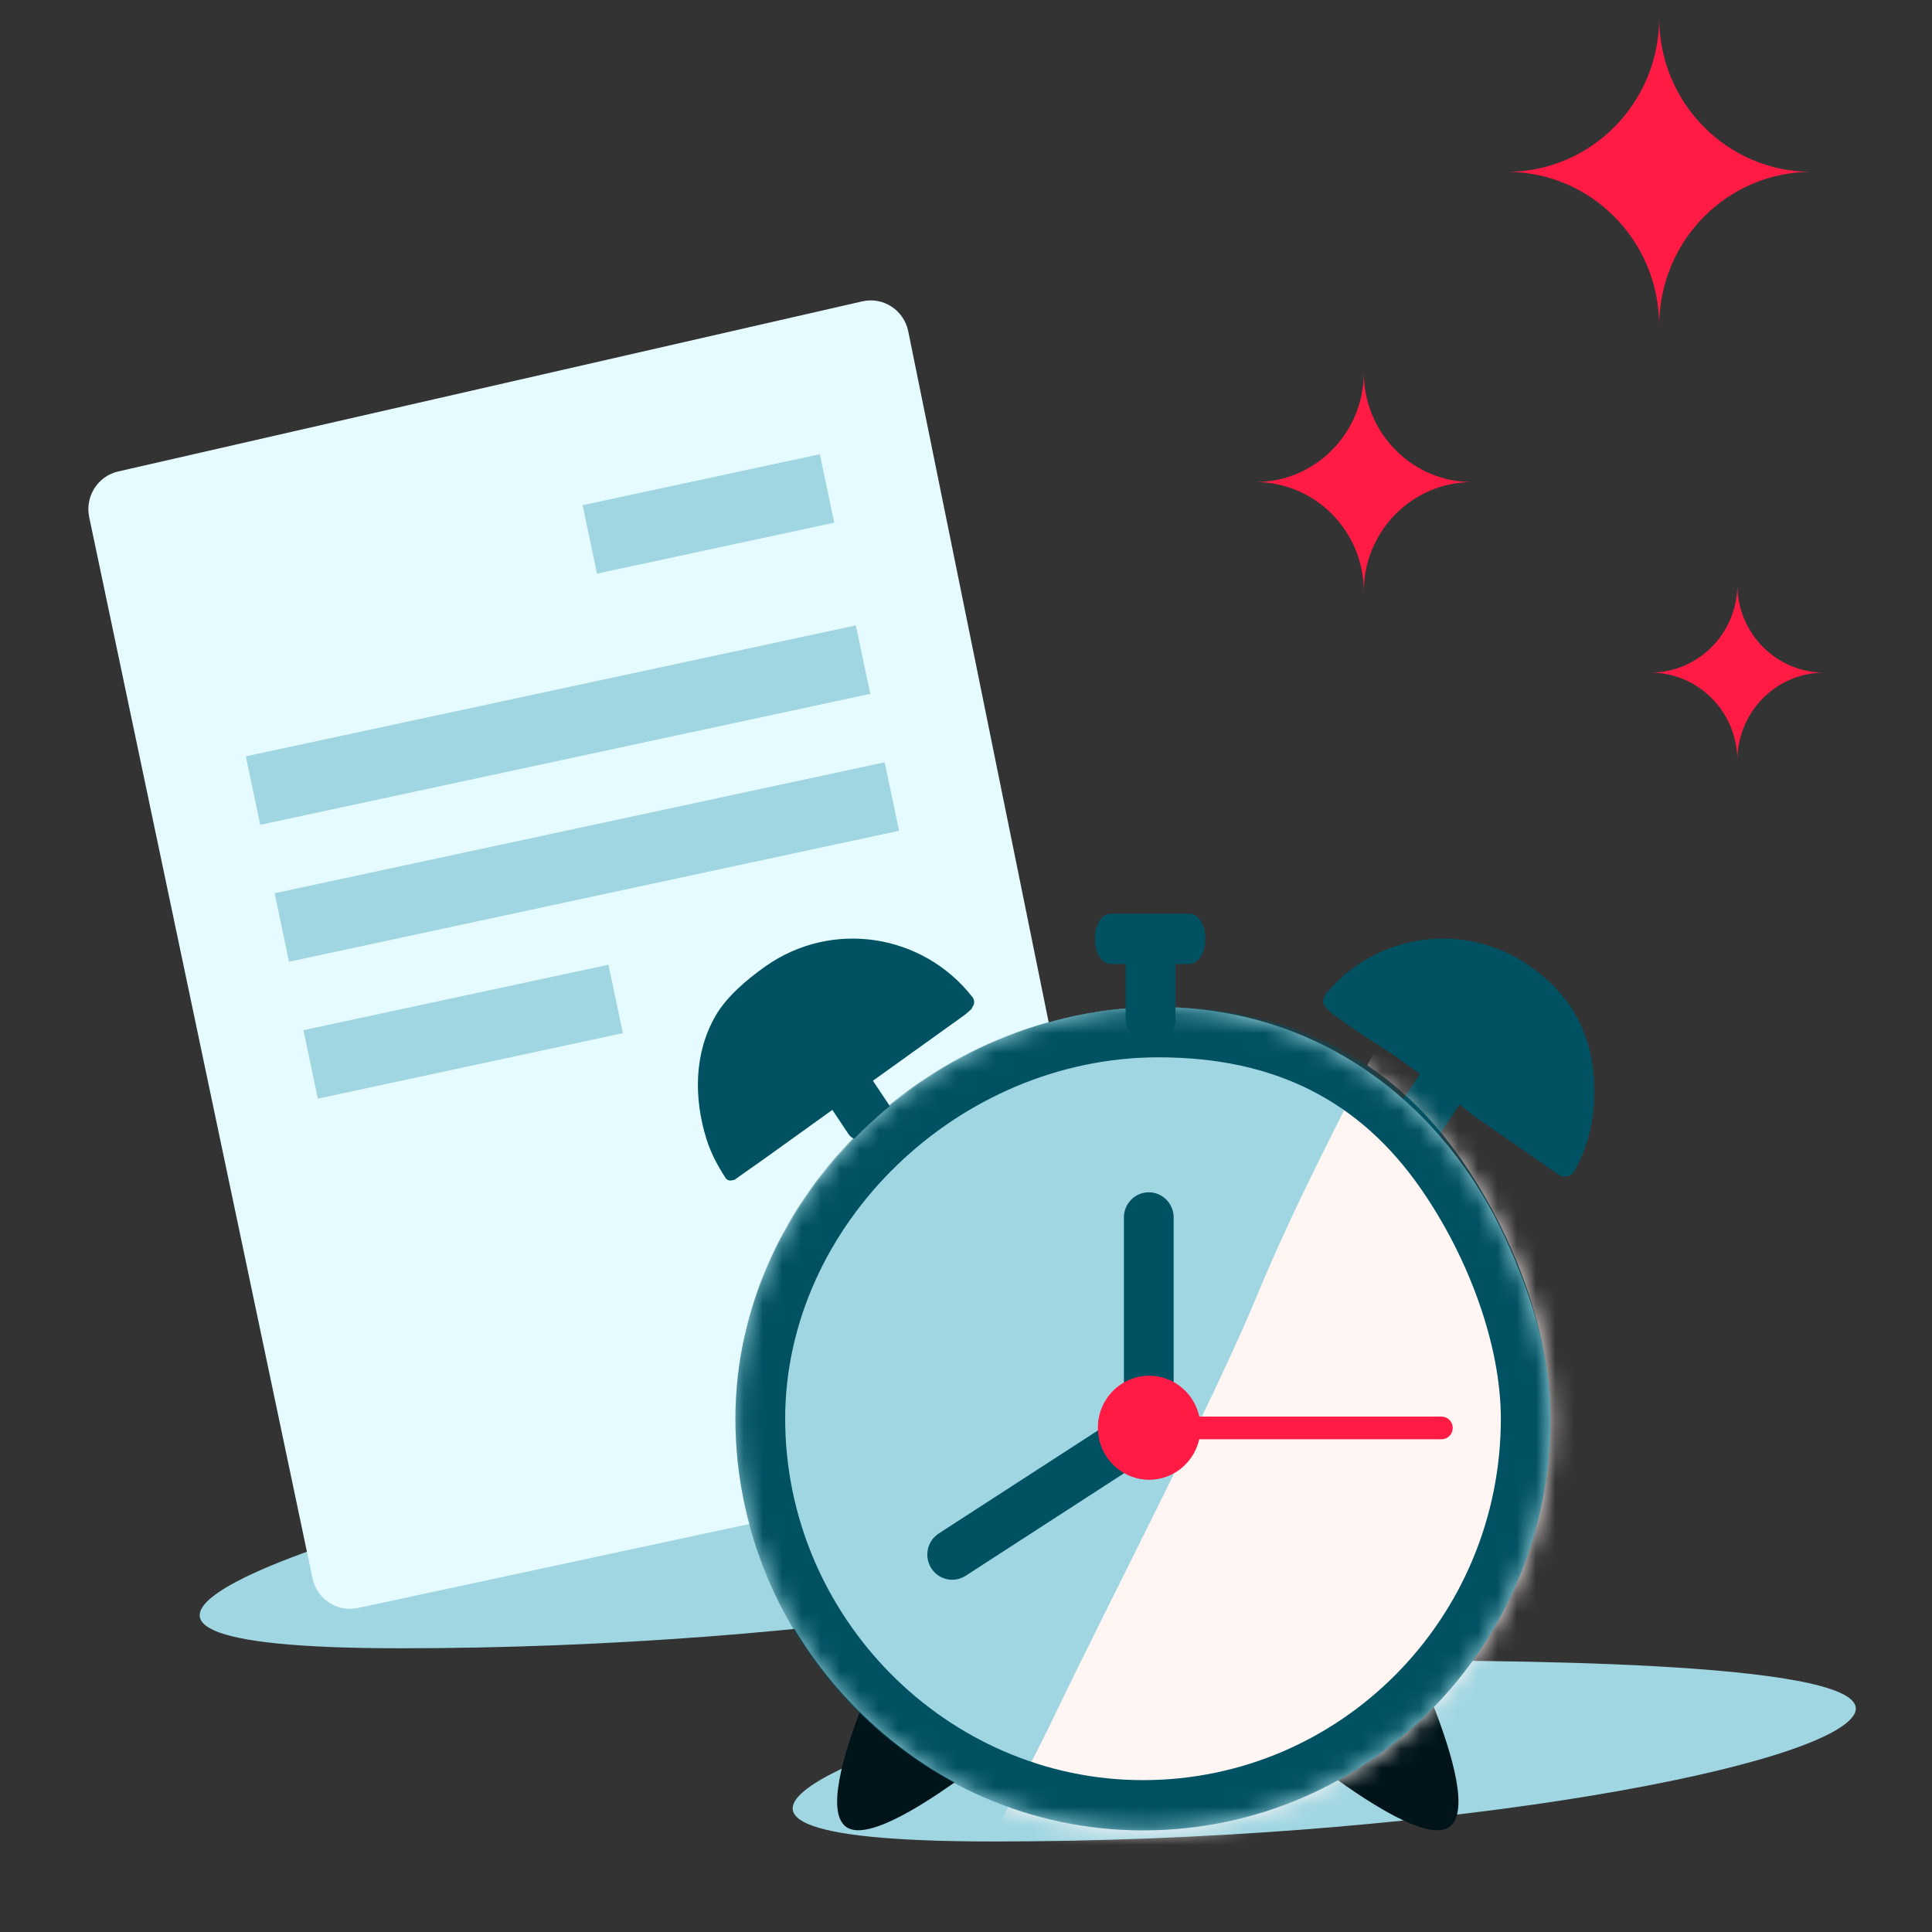 <svg width="100" height="100" viewBox="0 0 100 100" fill="none" xmlns="http://www.w3.org/2000/svg">
<rect x="0" y="0" width="100" height="100" fill="#333333" stroke="none"/>
<path fill-rule="evenodd" clip-rule="evenodd" d="M18.324 79.507C18.324 79.507 31.892 75.94 40.596 75.94C49.301 75.94 67.546 76.112 65.149 78.921C62.753 81.729 42.633 85.315 20.736 85.315C-1.16 85.315 18.324 79.507 18.324 79.507Z" fill="#A0D6E2"/>
<path fill-rule="evenodd" clip-rule="evenodd" d="M49.017 89.507C49.017 89.507 62.585 85.94 71.29 85.94C79.995 85.94 98.239 86.112 95.843 88.921C93.446 91.729 73.326 95.315 51.43 95.315C29.533 95.315 49.017 89.507 49.017 89.507Z" fill="#A0D6E2"/>
<path fill-rule="evenodd" clip-rule="evenodd" d="M44.633 15.598C45.715 15.351 46.786 16.049 47.01 17.147L58.689 74.608L46.416 77.243L18.524 83.23C17.454 83.46 16.403 82.77 16.175 81.69L4.617 26.769C4.392 25.699 5.06 24.644 6.117 24.403L44.633 15.598Z" fill="#E5FBFF"/>
<path fill-rule="evenodd" clip-rule="evenodd" d="M13.469 42.692L45.045 35.913L44.299 32.37L12.723 39.148L13.469 42.692Z" fill="#A0D6E2"/>
<path fill-rule="evenodd" clip-rule="evenodd" d="M14.96 49.779L46.536 43L45.791 39.456L14.214 46.235L14.96 49.779Z" fill="#A0D6E2"/>
<path fill-rule="evenodd" clip-rule="evenodd" d="M30.901 29.691L43.18 27.054L42.435 23.511L30.155 26.147L30.901 29.691Z" fill="#A0D6E2"/>
<path fill-rule="evenodd" clip-rule="evenodd" d="M16.452 56.866L32.24 53.476L31.494 49.933L15.706 53.322L16.452 56.866Z" fill="#A0D6E2"/>
<path fill-rule="evenodd" clip-rule="evenodd" d="M54.819 85.136C55.164 85.31 56.178 86.494 55.855 87.043C55.855 87.043 46.07 95.944 43.851 94.595C41.632 93.245 47.229 82.579 47.229 82.579C47.474 81.99 47.959 81.644 48.303 81.819L54.819 85.136Z" fill="#00141A"/>
<path fill-rule="evenodd" clip-rule="evenodd" d="M64.001 85.136C63.656 85.31 62.642 86.494 62.964 87.043C62.964 87.043 72.749 95.944 74.969 94.595C77.188 93.245 71.59 82.579 71.59 82.579C71.346 81.99 70.861 81.644 70.516 81.819L64.001 85.136Z" fill="#00141A"/>
<path d="M74.697 53.796C74.958 53.404 75.648 53.413 76.238 53.814C76.828 54.216 77.094 54.859 76.832 55.25L74.466 58.794C74.204 59.185 73.515 59.177 72.925 58.775C72.335 58.373 72.069 57.73 72.331 57.339L74.697 53.796Z" fill="#005162"/>
<path d="M81.135 60.882C81.26 60.849 81.359 60.833 81.452 60.677C82.502 58.921 82.732 56.63 82.36 54.737C81.977 52.791 80.952 51.253 79.216 50.026C75.848 47.643 71.279 48.286 68.67 51.39C68.607 51.464 68.416 51.713 68.496 51.95C68.552 52.115 68.968 52.471 68.968 52.471C68.968 52.471 69.68 53.032 71.507 54.199C73.333 55.365 76.319 57.779 76.319 57.779L80.788 60.882C80.788 60.882 81.01 60.915 81.135 60.882Z" fill="#005162"/>
<path d="M43.698 53.718C43.436 53.326 42.746 53.334 42.157 53.736C41.567 54.138 41.301 54.781 41.562 55.172L43.929 58.716C44.19 59.107 44.88 59.099 45.47 58.697C46.059 58.295 46.325 57.652 46.064 57.261L43.698 53.718Z" fill="#005162"/>
<path d="M37.563 60.98C37.141 60.34 36.788 59.664 36.569 58.964C35.898 56.815 35.927 54.492 37.045 52.565C37.608 51.594 38.639 50.711 39.609 50.025C43.056 47.588 47.76 48.317 50.334 51.61C50.376 51.663 50.434 51.777 50.422 51.921C50.415 51.997 50.28 52.228 50.28 52.228C50.28 52.228 49.985 52.502 49.886 52.565C49.788 52.628 39.609 59.943 39.609 59.943L38.013 61.069C38.013 61.069 37.834 61.112 37.772 61.104C37.639 61.085 37.579 61.004 37.563 60.98Z" fill="#005162"/>
<path d="M59.161 94.741C70.813 94.741 80.258 85.201 80.258 73.433C80.258 70.065 79.247 67.025 77.963 64.194C74.76 57.132 68.28 52.126 59.963 52.126C48.312 52.126 38.065 62.053 38.065 73.433C38.065 84.813 47.51 94.741 59.161 94.741Z" fill="#A0D6E2"/>
<mask id="mask0_2301_3481" style="mask-type:alpha" maskUnits="userSpaceOnUse" x="38" y="52" width="43" height="43">
<path d="M59.161 94.741C70.813 94.741 80.258 85.201 80.258 73.433C80.258 70.065 79.247 67.025 77.963 64.194C74.76 57.132 68.28 52.126 59.963 52.126C48.312 52.126 38.065 62.053 38.065 73.433C38.065 84.813 47.51 94.741 59.161 94.741Z" fill="white"/>
</mask>
<g mask="url(#mask0_2301_3481)">
<path fill-rule="evenodd" clip-rule="evenodd" d="M71.143 54.422C69.881 56.827 66.886 62.628 65.109 66.95C62.838 72.467 57.866 81.969 54.623 88.713C53.428 91.198 52.383 93.111 51.536 94.786C58.681 97.558 70.975 97.964 78.07 87.276C86.449 74.653 82.198 60.581 72.694 55.164C72.201 54.884 71.639 54.665 71.143 54.422Z" fill="#FFF6F3"/>
<path fill-rule="evenodd" clip-rule="evenodd" d="M75.661 60.047C72.046 54.833 66.896 52.126 59.963 52.126C48.312 52.126 38.065 61.839 38.065 73.433C38.065 85.028 47.51 94.741 59.161 94.741C70.813 94.741 80.258 85.201 80.258 73.433C80.258 68.667 78.122 63.597 75.661 60.047ZM40.641 73.433C40.641 63.39 49.618 54.727 59.963 54.727C65.987 54.727 70.381 56.967 73.552 61.54C76.031 65.116 77.683 69.642 77.683 73.433C77.683 83.764 69.39 92.139 59.161 92.139C48.995 92.139 40.641 83.654 40.641 73.433Z" fill="#005162"/>
</g>
<path d="M58.265 48.604C58.265 48.132 58.841 47.749 59.553 47.749C60.264 47.749 60.84 48.132 60.84 48.604V52.878C60.84 53.35 60.264 53.733 59.553 53.733C58.841 53.733 58.265 53.35 58.265 52.878V48.604Z" fill="#005162"/>
<path d="M57.487 49.895C57.035 49.895 56.67 49.312 56.67 48.594C56.67 47.875 57.035 47.293 57.487 47.293H61.571C62.022 47.293 62.388 47.875 62.388 48.594C62.388 49.312 62.022 49.895 61.571 49.895H57.487Z" fill="#005162"/>
<path d="M75.193 73.909C75.193 74.206 74.975 74.451 74.692 74.49L74.613 74.495H61.751C61.43 74.495 61.17 74.233 61.17 73.909C61.17 73.612 61.389 73.367 61.672 73.329L61.751 73.323H74.613C74.934 73.323 75.193 73.586 75.193 73.909Z" fill="#FF1B44"/>
<path d="M57.063 73.888C57.662 73.5 58.458 73.676 58.842 74.281C59.205 74.852 59.069 75.601 58.549 76.009L58.453 76.078L49.981 81.562C49.382 81.95 48.586 81.774 48.202 81.169C47.839 80.598 47.975 79.849 48.495 79.441L48.591 79.372L57.063 73.888Z" fill="#005162"/>
<path d="M59.461 61.714C60.134 61.714 60.687 62.237 60.744 62.903L60.748 63.015V71.49C60.748 72.208 60.172 72.79 59.461 72.79C58.787 72.79 58.234 72.268 58.177 71.602L58.173 71.49V63.015C58.173 62.297 58.749 61.714 59.461 61.714Z" fill="#005162"/>
<path d="M59.48 76.584C58.018 76.584 56.832 75.382 56.832 73.9C56.832 72.418 58.018 71.216 59.48 71.216C60.943 71.216 62.129 72.418 62.129 73.9C62.129 75.382 60.943 76.584 59.48 76.584Z" fill="#FF1B44"/>
<path fill-rule="evenodd" clip-rule="evenodd" d="M58.769 73.9C58.769 74.308 59.094 74.627 59.48 74.627C59.867 74.627 60.192 74.308 60.192 73.9C60.192 73.492 59.867 73.172 59.48 73.172C59.094 73.172 58.769 73.492 58.769 73.9ZM56.832 73.9C56.832 75.382 58.018 76.584 59.48 76.584C60.943 76.584 62.129 75.382 62.129 73.9C62.129 72.418 60.943 71.216 59.48 71.216C58.018 71.216 56.832 72.418 56.832 73.9Z" fill="#FF1B44"/>
<path fill-rule="evenodd" clip-rule="evenodd" d="M85.424 34.813C87.909 34.813 89.925 36.852 89.925 39.367C89.925 36.852 91.939 34.813 94.425 34.813C91.939 34.813 89.925 32.776 89.925 30.262C89.925 32.776 87.909 34.813 85.424 34.813Z" fill="#FF1B44"/>
<path fill-rule="evenodd" clip-rule="evenodd" d="M70.59 19.289C70.59 22.416 68.078 24.952 64.982 24.952C68.078 24.952 70.59 27.489 70.59 30.617C70.59 27.489 73.101 24.952 76.198 24.952C73.101 24.952 70.59 22.416 70.59 19.289Z" fill="#FF1B44"/>
<path fill-rule="evenodd" clip-rule="evenodd" d="M85.879 0.93C85.879 5.329 82.351 8.895 78.003 8.895C82.351 8.895 85.879 12.463 85.879 16.863C85.879 12.463 89.404 8.895 93.754 8.895C89.404 8.895 85.879 5.329 85.879 0.93Z" fill="#FF1B44"/>
</svg>
